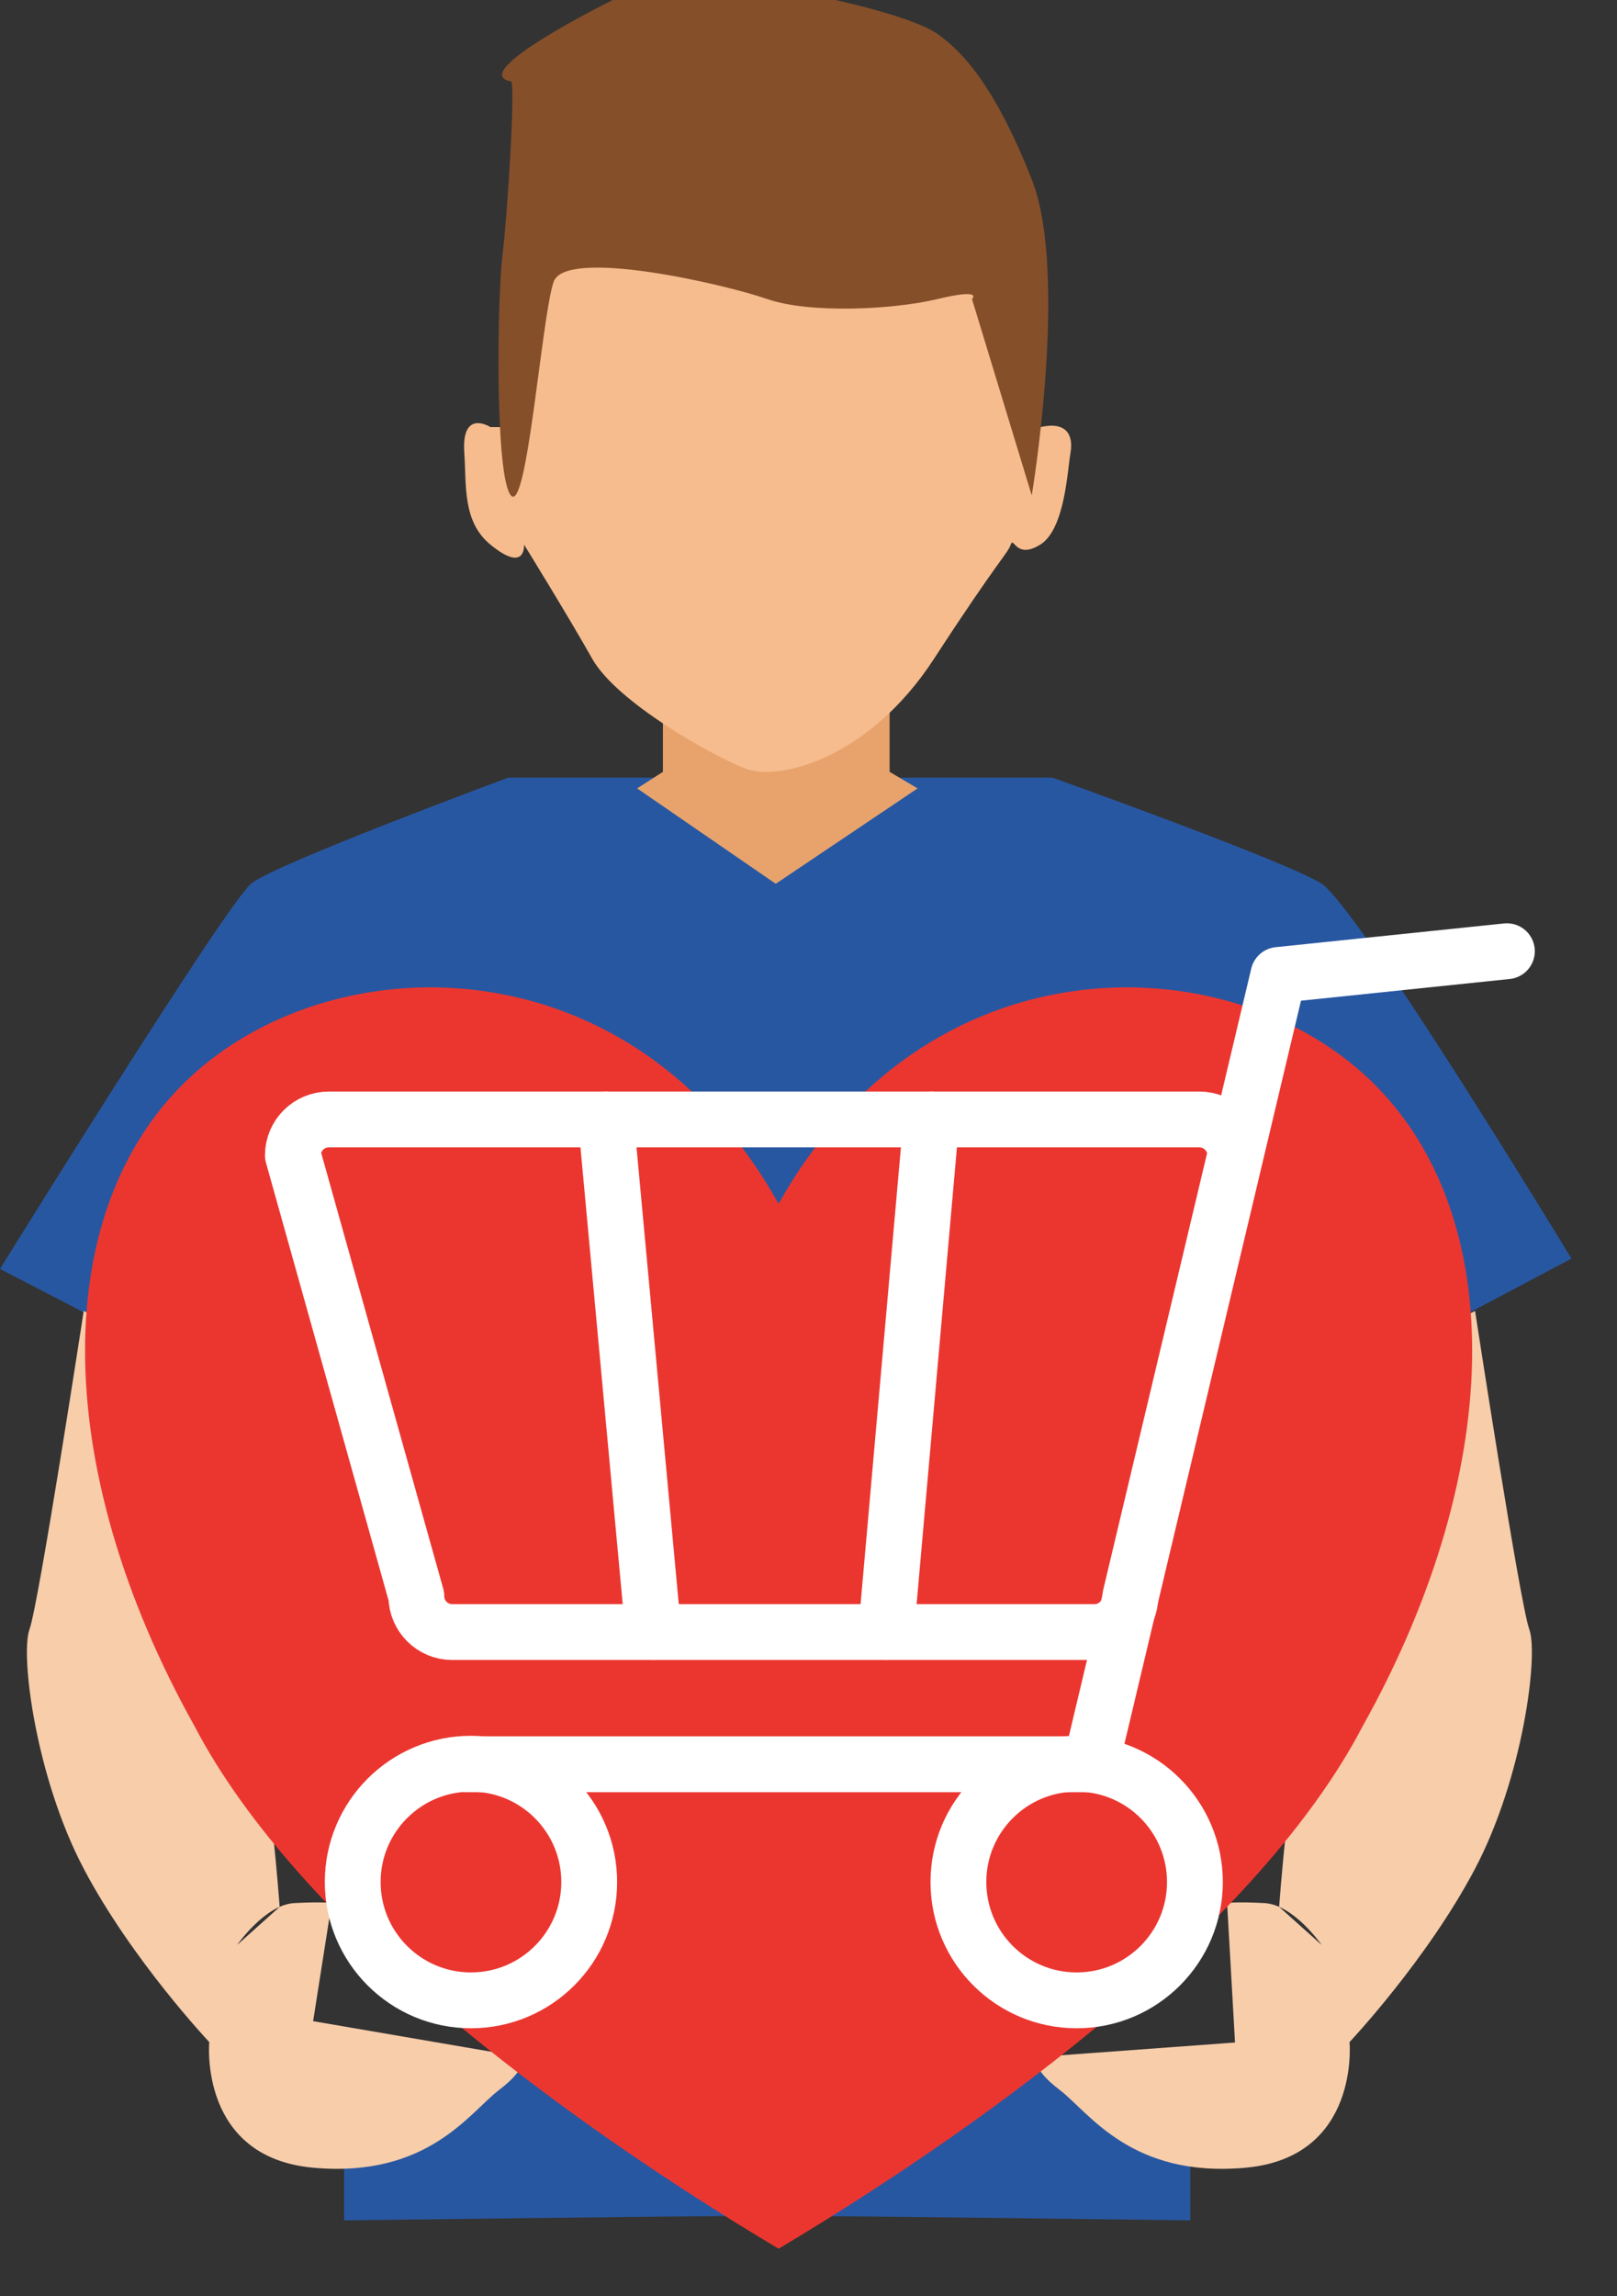 <?xml version="1.0" encoding="UTF-8" standalone="no"?><!DOCTYPE svg PUBLIC "-//W3C//DTD SVG 1.1//EN" "http://www.w3.org/Graphics/SVG/1.1/DTD/svg11.dtd"><svg width="100%" height="100%" viewBox="0 0 31 44" version="1.1" xmlns="http://www.w3.org/2000/svg" xmlns:xlink="http://www.w3.org/1999/xlink" xml:space="preserve" xmlns:serif="http://www.serif.com/" style="fill-rule:evenodd;clip-rule:evenodd;stroke-linecap:round;stroke-linejoin:round;stroke-miterlimit:1.5;"><rect x="0" y="0" width="31" height="44" fill="#333333" stroke="none"/><g><path d="M6.597,39.417l16.223,-0l0,3.129c0,-0 -6.596,-0.087 -8.052,-0.087c-1.456,-0 -8.171,0.087 -8.171,0.087l0,-3.129Z" style="fill:#2857a1;"/><path d="M9.743,14.901c-0,-0 -4.449,1.648 -4.923,2.026c-0.474,0.377 -4.82,7.388 -4.82,7.388l5.561,2.881l4.182,4.791l10.435,0l4.128,-4.791l5.821,-3.079c0,-0 -4.099,-6.753 -4.799,-7.19c-0.701,-0.437 -5.15,-2.026 -5.15,-2.026l-10.435,-0Z" style="fill:#2857a1;"/><path d="M1.605,25.12c0,-0 -0.861,5.615 -1.04,6.103c-0.178,0.487 0.119,2.836 1.04,4.584c0.921,1.748 2.407,3.323 2.407,3.323c0,0 -0.208,2.207 1.991,2.407c2.199,0.201 3.001,-1.06 3.565,-1.49c0.565,-0.429 0.446,-0.63 0.446,-0.63l-4.011,-0.688l0.356,-2.263c0,-0 -0.148,-0.029 -0.713,-0c-0.564,0.028 -1.099,0.802 -1.099,0.802l0.814,-0.729c0,-0 -0.19,-2.681 -0.487,-3.54c-0.297,-0.86 -0.535,-0.688 -0.327,-1.232c0.208,-0.544 1.099,-3.037 1.099,-3.037l0,-1.547l-4.041,-2.063Z" style="fill:#f7cdaa;"/><path d="M28.279,25.12c-0,-0 0.861,5.615 1.04,6.103c0.178,0.487 -0.119,2.836 -1.04,4.584c-0.921,1.748 -2.407,3.323 -2.407,3.323c-0,0 0.208,2.207 -1.991,2.407c-2.199,0.201 -3.001,-1.06 -3.565,-1.49c-0.565,-0.429 -0.446,-0.63 -0.446,-0.63l3.807,-0.279l-0.152,-2.672c-0,-0 0.148,-0.029 0.713,-0c0.564,0.028 1.099,0.802 1.099,0.802l-0.814,-0.729c-0,-0 0.19,-2.681 0.487,-3.54c0.297,-0.86 0.535,-0.688 0.327,-1.232c-0.208,-0.544 -1.099,-3.037 -1.099,-3.037l-0,-1.547l4.041,-2.063Z" style="fill:#f7cdaa;"/><path d="M12.709,13.816l0,0.974l-0.494,0.317l2.657,1.828l2.719,-1.828l-0.536,-0.317l0,-1.152l-4.346,0.178Z" style="fill:#e8a36c;"/><path d="M9.402,8.184c0,0 -0.559,-0.361 -0.501,0.491c0.043,0.623 -0.038,1.32 0.501,1.761c0.686,0.562 0.645,0 0.645,0c-0,0 0.842,1.362 1.309,2.191c0.468,0.829 2.315,1.866 2.947,2.105c0.631,0.238 2.355,-0.192 3.601,-2.105c1.245,-1.912 1.414,-2.019 1.473,-2.191c0.058,-0.172 0.091,0.294 0.566,0c0.474,-0.293 0.521,-1.427 0.58,-1.761c0.058,-0.334 -0.073,-0.607 -0.58,-0.491c-0.508,0.116 -0.566,-2.455 -0.566,-2.455l-0.655,-1.297l-7.366,-0l-1.309,1.297l-0.317,2.455" style="fill:#f6bc8d;"/><path d="M19.78,9.494c-0,-0 0.713,-4.249 -0,-6.057c-0.714,-1.807 -1.333,-2.448 -1.801,-2.782c-0.468,-0.334 -1.964,-0.655 -1.964,-0.655l-4.267,-0c0,-0 -2.836,1.398 -1.953,1.559c0.093,0.017 -0.065,2.54 -0.164,3.352c-0.099,0.811 -0.146,4.221 0.164,4.583c0.31,0.361 0.59,-3.431 0.818,-4.092c0.228,-0.662 3.291,0.047 4.092,0.327c0.801,0.28 2.391,0.211 3.274,-0c0.883,-0.211 0.655,-0 0.655,-0l1.146,3.765Z" style="fill:#854f2a;"/><path d="M14.927,23.066c2.799,-5.005 8.397,-5.005 11.197,-2.502c2.799,2.502 2.799,7.508 -0,12.513c-1.96,3.755 -6.998,7.509 -11.197,10.012c-4.199,-2.503 -9.237,-6.257 -11.197,-10.012c-2.799,-5.005 -2.799,-10.011 0,-12.513c2.799,-2.503 8.398,-2.503 11.197,2.502Z" style="fill:#eb3630;"/><g><path d="M28.889,18.227l-4.38,0.455l-3.595,15.124l-11.984,0" style="fill:none;stroke:#fff;stroke-width:1.07px;"/><circle cx="20.641" cy="36.063" r="2.267" style="fill:none;stroke:#fff;stroke-width:1.07px;"/><circle cx="9.029" cy="36.063" r="2.267" style="fill:none;stroke:#fff;stroke-width:1.07px;"/><path d="M5.615,22.138c-0,-0.379 0.308,-0.687 0.688,-0.687l16.692,-0c0.379,-0 0.687,0.308 0.687,0.687l-2.011,8.448c-0,0.379 -0.309,0.687 -0.688,0.687l-12.314,0c-0.379,0 -0.687,-0.308 -0.687,-0.687l-2.367,-8.448Z" style="fill:none;stroke:#fff;stroke-width:1.07px;"/><path d="M11.616,21.451l0.909,9.822" style="fill:none;stroke:#fff;stroke-width:1.07px;"/><path d="M17.856,21.451l-0.868,9.822" style="fill:none;stroke:#fff;stroke-width:1.07px;"/></g></g></svg>